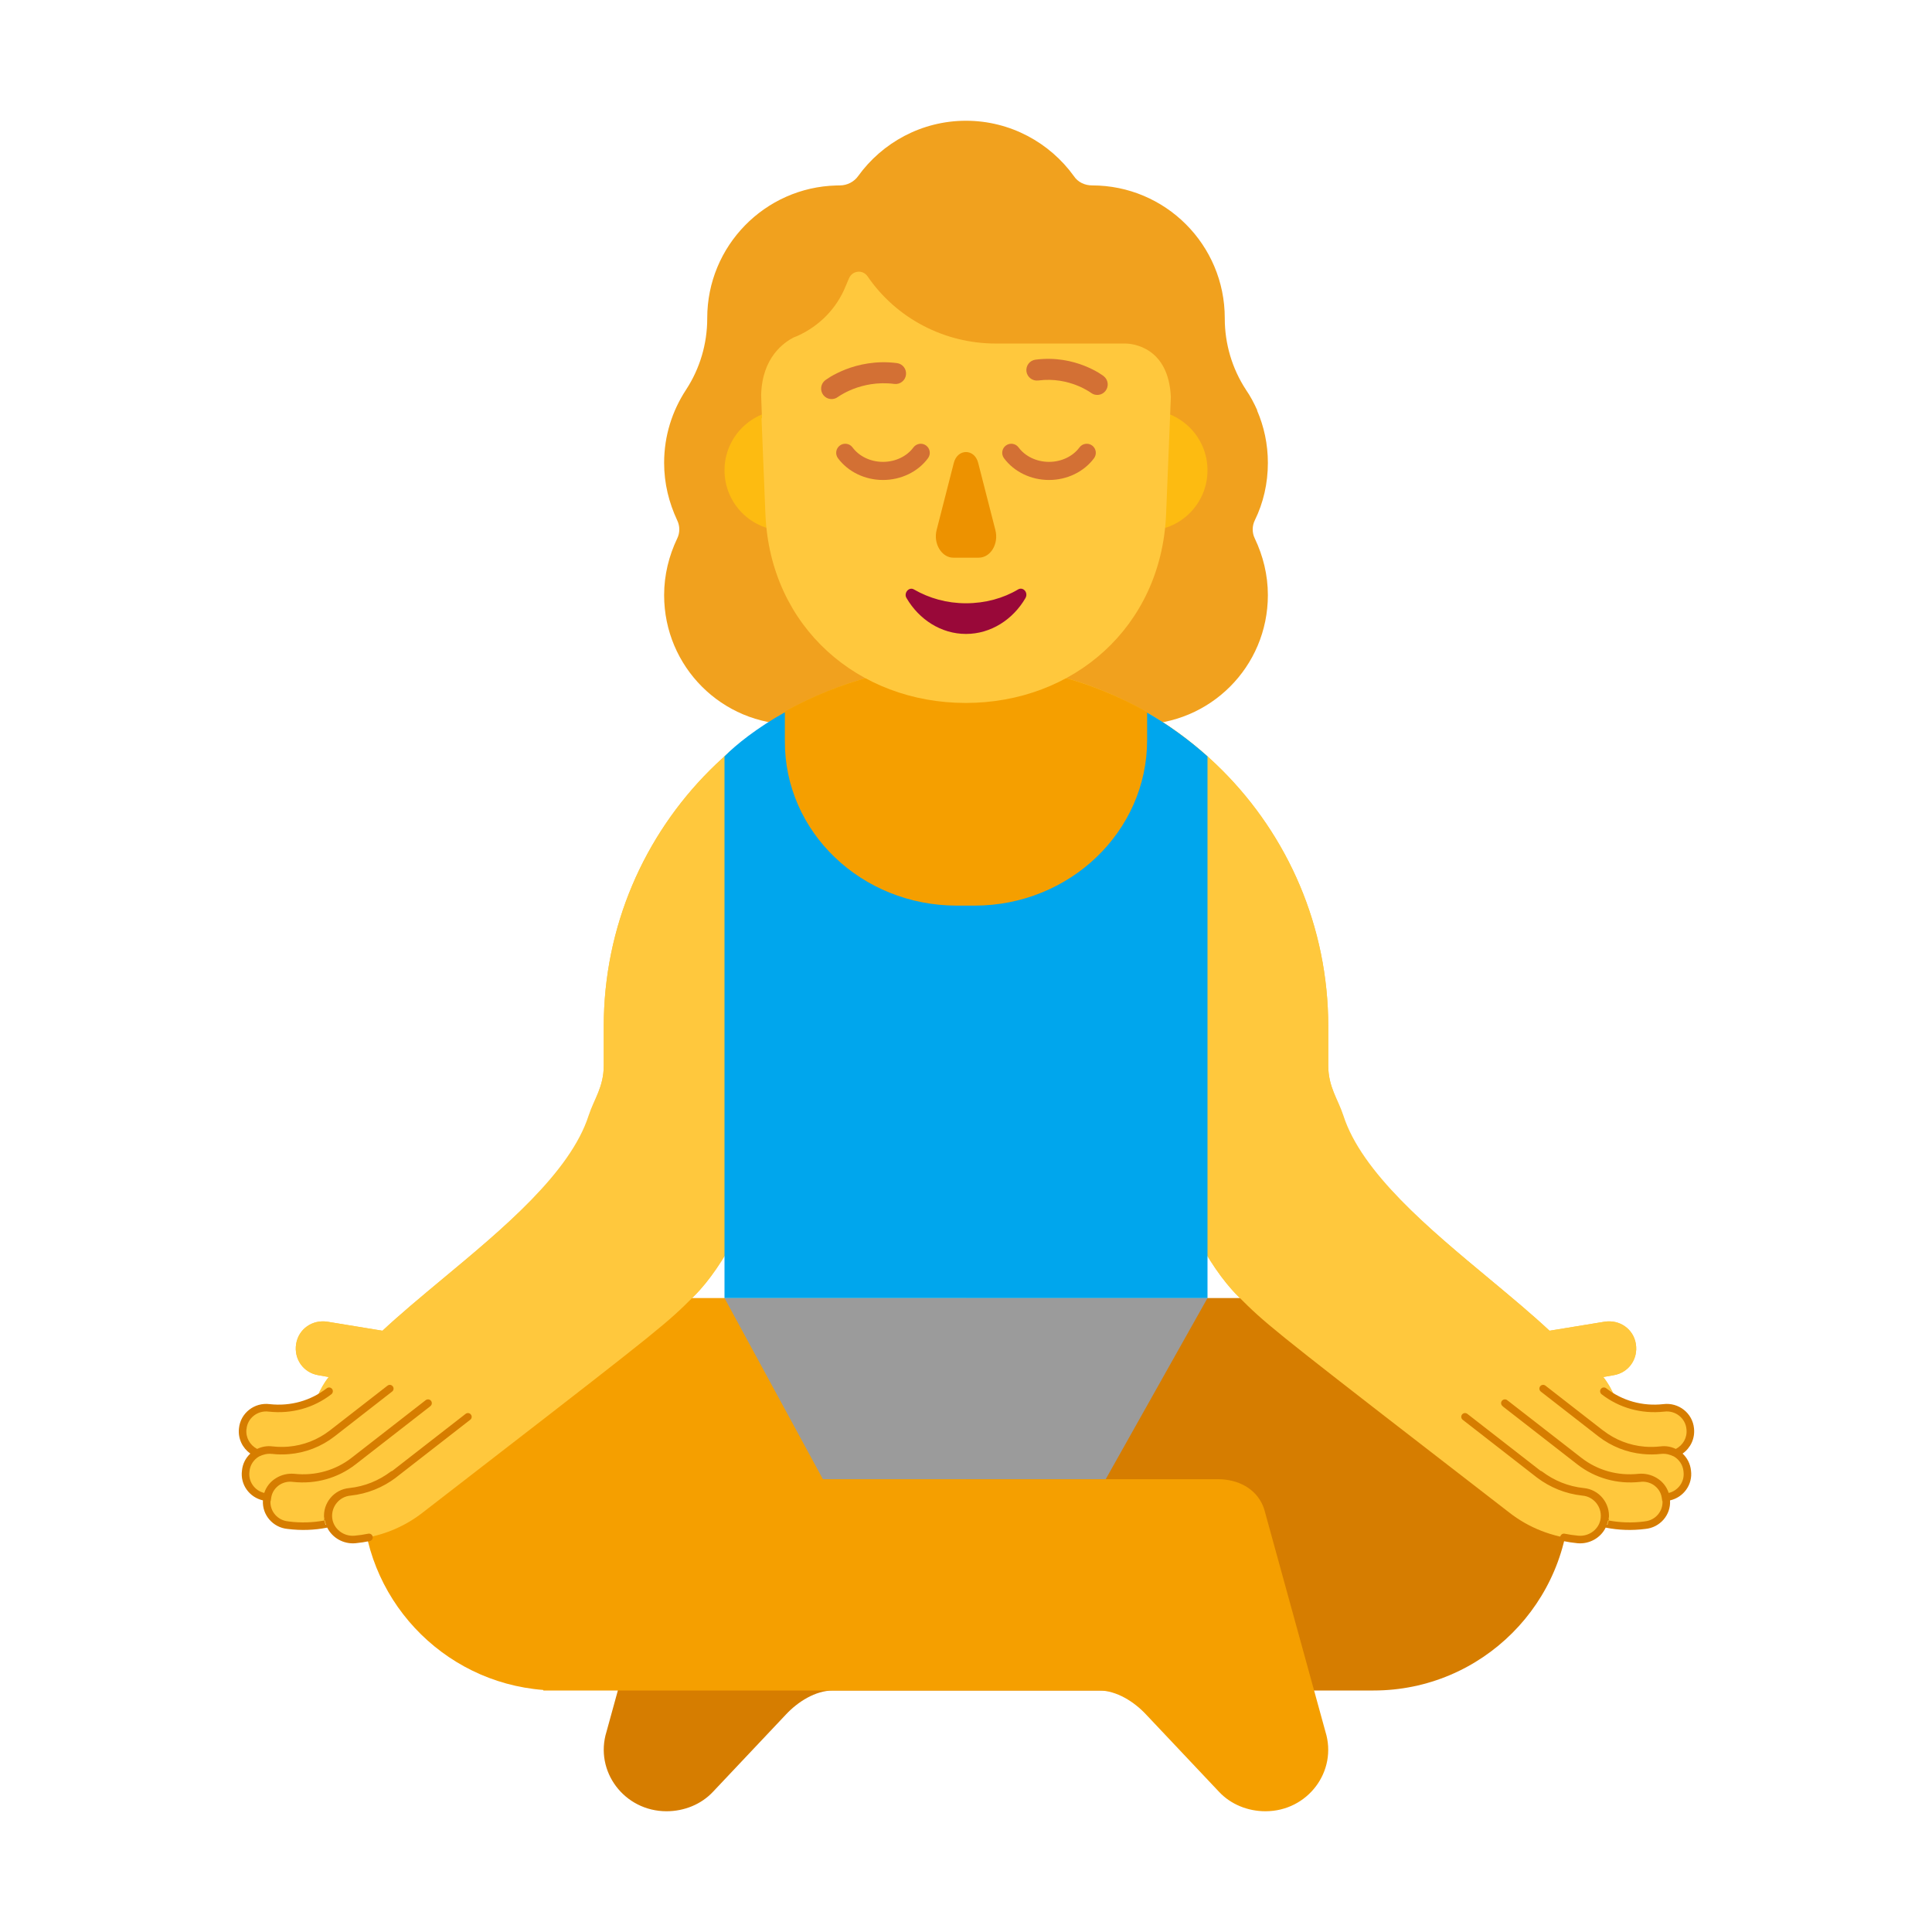 <svg viewBox="0 0 32 32" fill="none" xmlns="http://www.w3.org/2000/svg">
<path d="M10 17C10 13.686 12.686 11 16 11C19.314 11 22 13.686 22 17V17.648C22 18 22.158 18.195 22.25 18.475C22.554 19.421 23.67 20.351 24.683 21.194C25.036 21.488 25.376 21.771 25.665 22.041L26.575 21.892C26.825 21.852 27.055 22.011 27.095 22.26C27.135 22.509 26.975 22.738 26.725 22.778L26.555 22.808C26.635 22.908 26.695 23.017 26.745 23.137C26.985 23.276 27.265 23.336 27.545 23.306C27.755 23.286 27.955 23.416 27.995 23.625C28.025 23.814 27.925 23.994 27.755 24.063C27.855 24.123 27.935 24.233 27.945 24.362C27.975 24.581 27.815 24.781 27.595 24.8H27.585V24.82C27.615 25.04 27.455 25.239 27.235 25.259C27.005 25.289 26.775 25.279 26.555 25.229C26.495 25.398 26.325 25.518 26.135 25.498C25.715 25.458 25.325 25.309 24.995 25.05C21.492 22.342 21.061 22.008 20.671 21.632C20.616 21.579 20.562 21.525 20.5 21.463C20 20.965 19.5 19.969 19.5 19.471H18.5V18H13.5V19.471H12.5C12.5 19.969 12 20.965 11.5 21.463C11.438 21.525 11.384 21.579 11.329 21.632C10.939 22.008 10.508 22.342 7.005 25.05C6.675 25.309 6.285 25.458 5.865 25.498C5.675 25.518 5.505 25.398 5.445 25.229C5.225 25.279 4.995 25.289 4.765 25.259C4.545 25.239 4.385 25.04 4.415 24.82V24.8H4.405C4.185 24.781 4.025 24.581 4.055 24.362C4.065 24.233 4.145 24.123 4.245 24.063C4.075 23.994 3.975 23.814 4.005 23.625C4.045 23.416 4.245 23.286 4.455 23.306C4.735 23.336 5.015 23.276 5.255 23.137C5.305 23.017 5.365 22.908 5.445 22.808L5.275 22.778C5.025 22.738 4.865 22.509 4.905 22.26C4.945 22.011 5.175 21.852 5.425 21.892L6.335 22.041C6.624 21.771 6.964 21.488 7.317 21.194C8.33 20.351 9.446 19.421 9.75 18.475C9.842 18.195 10 18 10 17.648V17Z" fill="#FFC83D"/>
<path d="M21 7.667C21 8.004 20.926 8.327 20.784 8.617C20.737 8.712 20.737 8.826 20.784 8.92C20.919 9.204 21 9.52 21 9.857C21 11.043 20.043 12 18.857 12H13.143C11.957 12 11 11.043 11 9.857C11 9.52 11.081 9.204 11.216 8.92C11.263 8.826 11.263 8.712 11.216 8.617C11.081 8.327 11 8.011 11 7.667C11 7.217 11.134 6.806 11.362 6.457L11.364 6.454C11.593 6.104 11.714 5.693 11.714 5.275V5.268C11.714 4.074 12.668 3.102 13.854 3.072C13.873 3.072 13.892 3.071 13.911 3.071C14.032 3.071 14.147 3.011 14.214 2.916C14.612 2.364 15.265 2 16 2C16.734 2 17.388 2.364 17.786 2.916C17.853 3.018 17.968 3.071 18.089 3.071C19.302 3.071 20.286 4.055 20.286 5.268V5.275C20.286 5.693 20.407 6.104 20.636 6.454L20.637 6.456C20.711 6.563 20.771 6.677 20.825 6.798H20.821C20.936 7.064 21 7.356 21 7.667Z" fill="#F1A11E"/>
<path d="M22.75 21.5H16V24.5H11.829C11.479 24.5 11.167 24.668 11.06 25L10.046 28.681C9.842 29.336 10.339 30 11.04 30C11.332 30 11.615 29.886 11.81 29.677L13.018 28.397C13.213 28.188 13.505 28 13.798 28H22.75C24.545 28 26 26.545 26 24.75C26 22.955 24.545 21.5 22.75 21.5Z" fill="#D67D00"/>
<path d="M16 21.5H9.25C7.455 21.5 6 22.955 6 24.75C6 26.461 7.322 27.863 8.999 27.991C8.999 27.994 9 27.997 9 28H18.202C18.495 28 18.787 28.188 18.982 28.397L20.19 29.677C20.385 29.886 20.667 30 20.96 30C21.661 30 22.158 29.336 21.953 28.681L20.94 25C20.84 24.689 20.559 24.522 20.236 24.502C20.214 24.501 20.192 24.5 20.171 24.5V24.5H16V21.5Z" fill="#F59F00"/>
<path d="M10 17C10 13.686 12.686 11 16 11C19.314 11 22 13.686 22 17V17.648C22 18 22.158 18.22 22.25 18.5C22.554 19.446 23.67 20.351 24.683 21.194C25.036 21.488 25.376 21.771 25.665 22.041L26.575 21.892C26.825 21.852 27.055 22.011 27.095 22.26C27.135 22.509 26.975 22.738 26.725 22.778L26.555 22.808C26.635 22.908 26.695 23.017 26.745 23.137C26.985 23.276 27.265 23.336 27.545 23.306C27.755 23.286 27.955 23.416 27.995 23.625C28.025 23.814 27.925 23.994 27.755 24.063C27.855 24.123 27.935 24.233 27.945 24.362C27.975 24.581 27.815 24.781 27.595 24.8H27.585V24.82C27.615 25.04 27.455 25.239 27.235 25.259C27.005 25.289 26.775 25.279 26.555 25.229C26.495 25.398 26.325 25.518 26.135 25.498C25.715 25.458 25.325 25.309 24.995 25.05C21.492 22.342 21.061 22.008 20.671 21.632C20.616 21.579 20.562 21.525 20.5 21.463C20 20.965 19.5 19.969 19.5 19.471H18.5V18H13.5V19.471H12.5C12.5 19.969 12 20.965 11.5 21.463C11.438 21.525 11.384 21.579 11.329 21.632C10.939 22.008 10.508 22.342 7.005 25.05C6.675 25.309 6.285 25.458 5.865 25.498C5.675 25.518 5.505 25.398 5.445 25.229C5.225 25.279 4.995 25.289 4.765 25.259C4.545 25.239 4.385 25.04 4.415 24.82V24.8H4.405C4.185 24.781 4.025 24.581 4.055 24.362C4.065 24.233 4.145 24.123 4.245 24.063C4.075 23.994 3.975 23.814 4.005 23.625C4.045 23.416 4.245 23.286 4.455 23.306C4.735 23.336 5.015 23.276 5.255 23.137C5.305 23.017 5.365 22.908 5.445 22.808L5.275 22.778C5.025 22.738 4.865 22.509 4.905 22.26C4.945 22.011 5.175 21.852 5.425 21.892L6.335 22.041C6.624 21.771 6.964 21.488 7.317 21.194C8.33 20.351 9.446 19.446 9.75 18.5C9.842 18.22 10 18 10 17.648V17Z" fill="#FFC83D"/>
<path d="M15.848 15H16.142C17.718 15 19 13.771 19 12.259V11.796C18.086 11.282 17.067 11 15.995 11C14.934 11 13.914 11.282 13 11.786V12.27C12.99 13.781 14.271 15 15.848 15Z" fill="#FCB100"/>
<path d="M6.418 22.951C6.445 22.93 6.484 22.934 6.505 22.962C6.527 22.989 6.522 23.028 6.494 23.049L5.539 23.793C5.32 23.962 5.061 24.062 4.787 24.085C4.693 24.093 4.599 24.092 4.503 24.081L4.502 24.081C4.501 24.081 4.5 24.081 4.499 24.081C4.426 24.074 4.36 24.09 4.29 24.124C4.203 24.175 4.142 24.264 4.132 24.37L4.132 24.373C4.109 24.537 4.217 24.69 4.377 24.728C4.41 24.623 4.482 24.536 4.574 24.481C4.661 24.427 4.768 24.401 4.876 24.411C5.22 24.448 5.555 24.354 5.822 24.147L7.051 23.191C7.079 23.17 7.118 23.175 7.139 23.202C7.16 23.229 7.156 23.268 7.129 23.289C7.126 23.293 7.122 23.296 7.118 23.299L5.888 24.256C5.595 24.483 5.229 24.586 4.853 24.545L4.852 24.545C4.773 24.534 4.698 24.552 4.636 24.59C4.56 24.638 4.505 24.715 4.492 24.807L4.484 24.861H4.48C4.469 25.032 4.599 25.184 4.776 25.199L4.778 25.2C4.979 25.226 5.179 25.22 5.372 25.184C5.376 25.209 5.384 25.231 5.39 25.249L5.391 25.252L5.399 25.249C5.392 25.228 5.386 25.206 5.382 25.182L5.372 25.184C5.369 25.172 5.368 25.159 5.368 25.146L5.368 25.149L5.378 25.148L5.377 25.143H5.368L5.368 25.146C5.346 24.897 5.53 24.67 5.784 24.647C6.042 24.619 6.271 24.525 6.473 24.374C6.48 24.368 6.488 24.364 6.497 24.363L7.712 23.418C7.739 23.397 7.778 23.401 7.799 23.429C7.821 23.456 7.816 23.495 7.788 23.516L6.558 24.473L6.558 24.474C6.339 24.638 6.088 24.741 5.807 24.772L5.806 24.772C5.621 24.788 5.485 24.954 5.502 25.138C5.519 25.318 5.686 25.453 5.874 25.436C5.95 25.429 6.025 25.418 6.099 25.403C6.133 25.396 6.166 25.418 6.173 25.452C6.18 25.485 6.158 25.518 6.124 25.525C6.046 25.541 5.966 25.553 5.886 25.561C5.688 25.578 5.503 25.471 5.42 25.302C5.207 25.345 4.985 25.352 4.763 25.324C4.52 25.301 4.339 25.091 4.355 24.851C4.132 24.801 3.976 24.59 4.008 24.357C4.018 24.245 4.07 24.147 4.146 24.076C4.016 23.983 3.939 23.828 3.958 23.658C3.982 23.405 4.214 23.224 4.468 23.257C4.812 23.295 5.145 23.2 5.412 22.994C5.439 22.973 5.479 22.977 5.5 23.005C5.521 23.032 5.516 23.071 5.489 23.093C5.196 23.32 4.829 23.422 4.454 23.381L4.452 23.381C4.266 23.356 4.099 23.489 4.083 23.67L4.082 23.671C4.067 23.81 4.138 23.935 4.259 23.999C4.335 23.962 4.423 23.945 4.513 23.957C4.515 23.957 4.516 23.957 4.517 23.957C4.604 23.967 4.691 23.968 4.776 23.961C5.026 23.94 5.262 23.848 5.462 23.694C5.463 23.693 5.465 23.692 5.466 23.691L6.418 22.951Z" fill="#D67D00"/>
<path fill-rule="evenodd" clip-rule="evenodd" d="M25.598 22.951C25.571 22.93 25.531 22.934 25.51 22.962C25.489 22.989 25.494 23.028 25.521 23.049L26.477 23.793C26.69 23.957 26.942 24.057 27.207 24.083C27.308 24.093 27.41 24.093 27.513 24.081L27.514 24.081L27.516 24.081C27.59 24.074 27.656 24.09 27.726 24.124C27.812 24.175 27.874 24.264 27.884 24.37L27.884 24.373C27.907 24.538 27.798 24.69 27.639 24.728C27.605 24.623 27.534 24.536 27.442 24.481C27.354 24.427 27.247 24.401 27.14 24.411C26.796 24.448 26.461 24.354 26.194 24.147L24.964 23.191C24.937 23.17 24.898 23.175 24.876 23.202C24.855 23.229 24.86 23.268 24.887 23.289C24.89 23.293 24.893 23.296 24.897 23.299L26.127 24.256C26.42 24.483 26.787 24.586 27.162 24.545L27.164 24.545C27.242 24.534 27.318 24.552 27.38 24.59C27.456 24.638 27.511 24.715 27.524 24.807L27.532 24.861H27.536C27.547 25.032 27.417 25.184 27.24 25.199L27.238 25.2C27.037 25.226 26.837 25.22 26.644 25.184C26.646 25.172 26.648 25.159 26.648 25.146C26.67 24.897 26.486 24.67 26.232 24.647C25.974 24.619 25.744 24.525 25.543 24.374C25.536 24.368 25.527 24.364 25.519 24.363L24.304 23.418C24.277 23.397 24.238 23.401 24.216 23.429C24.195 23.456 24.2 23.495 24.227 23.516L25.457 24.473L25.458 24.474C25.677 24.638 25.927 24.741 26.209 24.772L26.21 24.772C26.395 24.788 26.53 24.954 26.513 25.138C26.497 25.318 26.329 25.453 26.141 25.436C26.065 25.429 25.99 25.418 25.916 25.403C25.883 25.396 25.85 25.418 25.843 25.452C25.836 25.485 25.858 25.518 25.892 25.525C25.97 25.541 26.049 25.553 26.13 25.561C26.327 25.578 26.513 25.471 26.595 25.302C26.809 25.345 27.031 25.352 27.252 25.324C27.496 25.301 27.677 25.091 27.661 24.851C27.884 24.801 28.039 24.59 28.008 24.357C27.997 24.245 27.945 24.147 27.869 24.076C28 23.983 28.076 23.828 28.058 23.658C28.034 23.405 27.802 23.224 27.548 23.257C27.204 23.295 26.87 23.2 26.604 22.994C26.576 22.973 26.537 22.977 26.516 23.005C26.495 23.032 26.5 23.071 26.527 23.093C26.82 23.32 27.186 23.422 27.562 23.381L27.564 23.381C27.749 23.356 27.916 23.489 27.933 23.67L27.933 23.671C27.949 23.81 27.878 23.935 27.757 23.999C27.68 23.962 27.593 23.945 27.502 23.957L27.498 23.957C27.411 23.967 27.324 23.968 27.239 23.961C26.989 23.94 26.753 23.848 26.554 23.694L26.549 23.691L25.598 22.951ZM26.648 25.146L26.648 25.149L26.638 25.148L26.638 25.143H26.648L26.648 25.146ZM26.644 25.184C26.639 25.209 26.632 25.231 26.626 25.249L26.625 25.252L26.617 25.249C26.624 25.228 26.63 25.206 26.634 25.182L26.644 25.184Z" fill="#D67D00"/>
<path d="M20 21.5H12L13.63 24.5H18.314L20 21.5Z" fill="#9B9B9B"/>
<path d="M20 21.5H12V12.528C12.193 12.331 12.536 12.058 13 11.797H18.99C19.352 12.005 19.691 12.251 20 12.528V21.5Z" fill="#00A6ED"/>
<path d="M15.848 15H16.142C17.718 15 19 13.771 19 12.259V11.796C18.086 11.282 17.067 11 15.995 11C14.934 11 13.914 11.282 13 11.786V12.27C12.99 13.781 14.271 15 15.848 15Z" fill="#F59F00"/>
<path d="M14 7.79C14 8.342 13.552 8.79 13 8.79C12.448 8.79 12 8.342 12 7.79C12 7.238 12.448 6.79 13 6.79C13.552 6.79 14 7.238 14 7.79Z" fill="#FDBB11"/>
<path d="M20 7.79C20 8.342 19.552 8.79 19 8.79C18.448 8.79 18 8.342 18 7.79C18 7.238 18.448 6.79 19 6.79C19.552 6.79 20 7.238 20 7.79Z" fill="#FDBB11"/>
<path d="M12.613 6.927H12.621L12.614 6.75L12.607 6.546C12.621 5.914 12.99 5.67 13.147 5.588C13.157 5.585 13.169 5.58 13.181 5.575C13.193 5.569 13.205 5.564 13.215 5.561C13.57 5.398 13.857 5.113 14.007 4.739L14.062 4.61C14.117 4.481 14.287 4.46 14.369 4.576C14.847 5.276 15.646 5.69 16.493 5.69H18.637C18.757 5.69 19.357 5.748 19.393 6.577L19.314 8.524C19.232 10.39 17.775 11.643 15.996 11.643C14.217 11.643 12.76 10.39 12.678 8.524L12.613 6.927Z" fill="#FFC83D"/>
<path d="M15.798 7.668L15.514 8.777C15.454 9.007 15.6 9.237 15.789 9.237H16.21C16.408 9.237 16.546 9.007 16.486 8.777L16.202 7.668C16.142 7.427 15.858 7.427 15.798 7.668Z" fill="#ED9200"/>
<path d="M16 9.992C15.682 9.992 15.392 9.909 15.139 9.764C15.055 9.712 14.961 9.826 15.017 9.909C15.223 10.261 15.588 10.5 16 10.5C16.412 10.5 16.777 10.261 16.983 9.909C17.039 9.816 16.945 9.712 16.861 9.764C16.618 9.909 16.318 9.992 16 9.992Z" fill="#990839"/>
<path d="M18.311 6.474C18.37 6.398 18.356 6.289 18.28 6.23L18.279 6.229L18.277 6.228L18.272 6.224C18.267 6.221 18.262 6.216 18.254 6.211C18.239 6.201 18.218 6.187 18.19 6.17C18.136 6.138 18.058 6.097 17.96 6.058C17.764 5.981 17.485 5.914 17.152 5.957C17.056 5.969 16.989 6.056 17.001 6.152C17.014 6.247 17.101 6.314 17.196 6.302C17.457 6.268 17.678 6.321 17.833 6.382C17.911 6.412 17.972 6.445 18.012 6.469C18.032 6.481 18.047 6.491 18.057 6.497L18.066 6.504L18.068 6.505C18.144 6.564 18.253 6.55 18.311 6.474Z" fill="#D37034"/>
<path d="M13.88 6.574L13.881 6.573L13.892 6.566C13.902 6.559 13.918 6.548 13.94 6.536C13.983 6.51 14.048 6.476 14.131 6.443C14.297 6.379 14.532 6.323 14.812 6.359C14.907 6.371 14.994 6.304 15.006 6.208C15.018 6.113 14.951 6.026 14.856 6.014C14.506 5.969 14.211 6.039 14.005 6.119C13.901 6.16 13.819 6.203 13.762 6.236C13.734 6.253 13.711 6.268 13.696 6.279C13.688 6.284 13.681 6.289 13.677 6.292L13.671 6.296L13.669 6.298L13.668 6.298C13.592 6.357 13.578 6.466 13.636 6.542C13.694 6.618 13.803 6.633 13.88 6.574Z" fill="#D37034"/>
<path d="M14.121 7.411C14.072 7.344 13.978 7.33 13.911 7.379C13.844 7.428 13.83 7.522 13.879 7.589C14.047 7.816 14.328 7.95 14.625 7.95C14.922 7.95 15.204 7.816 15.371 7.589C15.42 7.522 15.406 7.428 15.339 7.379C15.273 7.33 15.179 7.344 15.129 7.411C15.023 7.555 14.835 7.65 14.625 7.65C14.415 7.65 14.227 7.555 14.121 7.411Z" fill="#D37034"/>
<path d="M16.871 7.411C16.822 7.344 16.728 7.33 16.661 7.379C16.594 7.428 16.58 7.522 16.629 7.589C16.797 7.816 17.078 7.95 17.375 7.95C17.672 7.95 17.953 7.816 18.121 7.589C18.17 7.522 18.156 7.428 18.089 7.379C18.023 7.33 17.929 7.344 17.879 7.411C17.773 7.555 17.585 7.65 17.375 7.65C17.165 7.65 16.977 7.555 16.871 7.411Z" fill="#D37034"/>
</svg>
